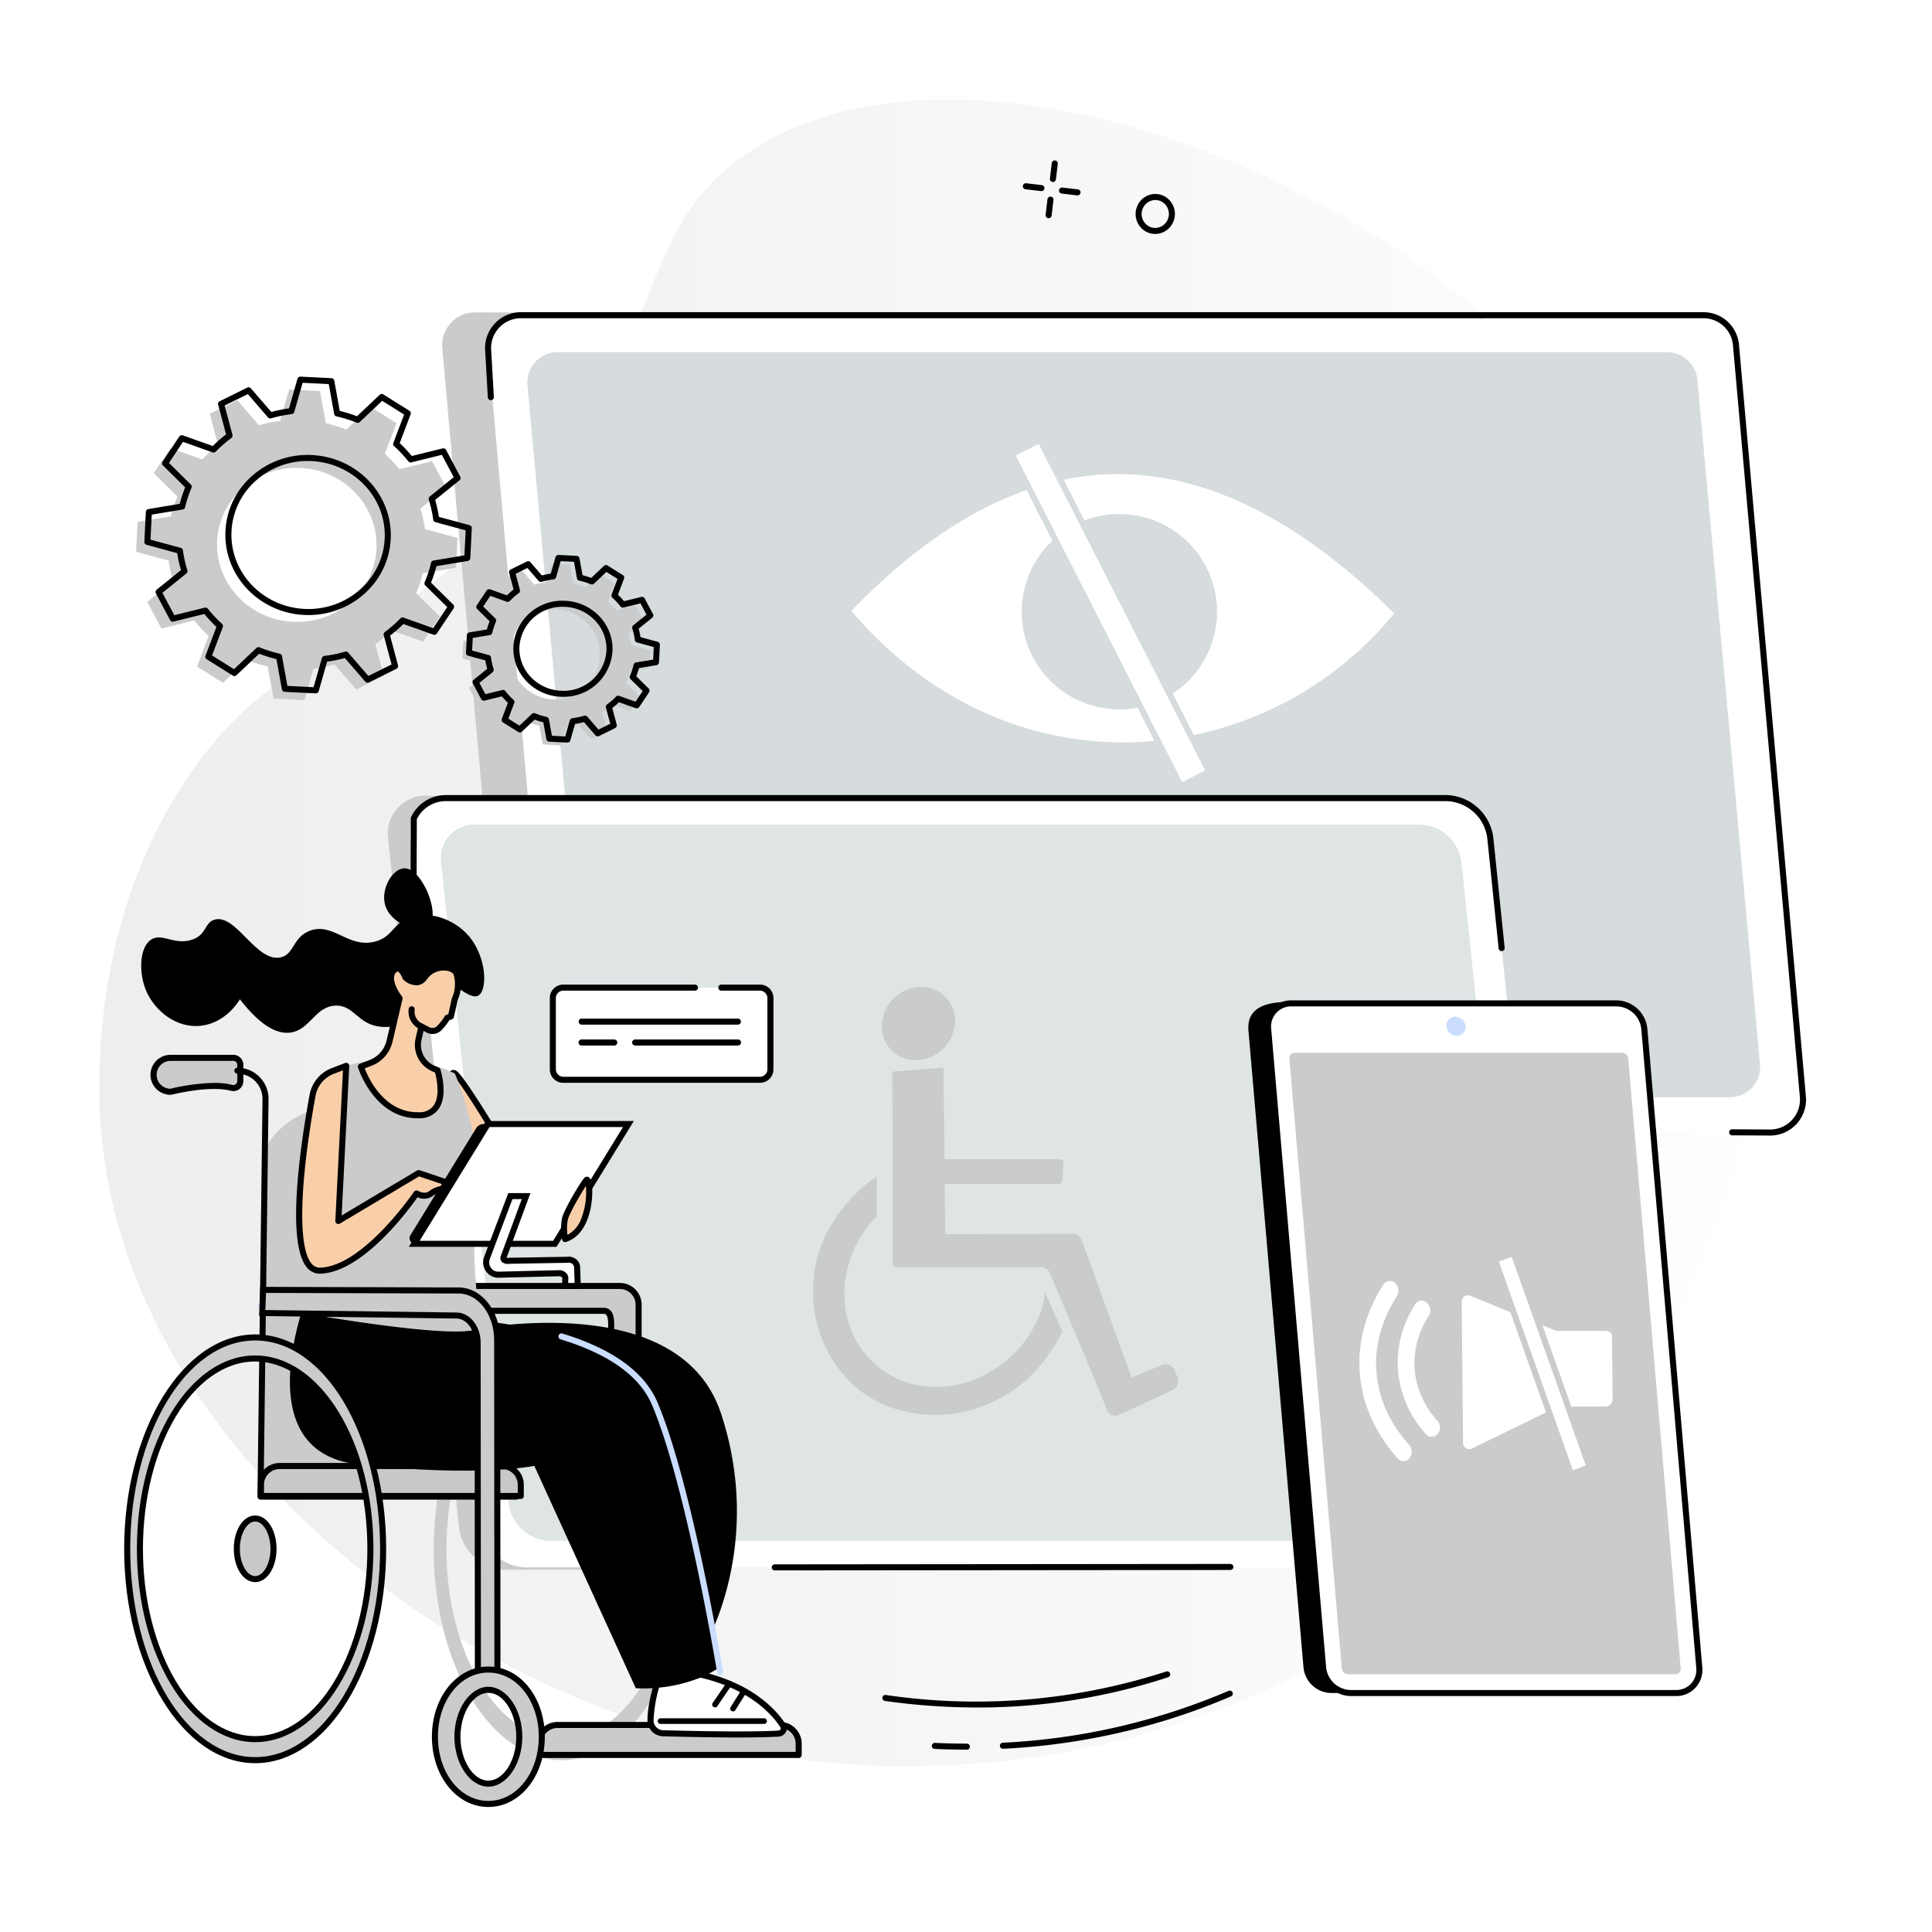 <svg xmlns="http://www.w3.org/2000/svg" xmlns:xlink="http://www.w3.org/1999/xlink" width="524.907" height="524.907" viewBox="0 0 524.907 524.907"><defs><style>.a{fill:#fff;}.b{fill:url(#c);}.c{fill:#99b9ff;}.d{fill:#cacbcc;}.e{fill:#d6dbdd;}.f{fill:#dfe4e5;}.g{fill:#caddff;}.h{fill:#c7c8c9;}.i{fill:#f9cfaa;}.j{fill:none;}.k{filter:url(#d);}.l{filter:url(#a);}</style><filter id="a" x="18" y="18" width="506.907" height="506.907" filterUnits="userSpaceOnUse"><feOffset dx="9" dy="9" input="SourceAlpha"/><feGaussianBlur stdDeviation="9" result="b"/><feFlood flood-color="#1f1f1f" flood-opacity="0.071"/><feComposite operator="in" in2="b"/><feComposite in="SourceGraphic"/></filter><linearGradient id="c" x1="-0.024" y1="0.5" x2="1" y2="0.5" gradientUnits="objectBoundingBox"><stop offset="0" stop-color="#ededed"/><stop offset="1" stop-color="#fff"/></linearGradient><filter id="d" x="0" y="0" width="506.907" height="506.907" filterUnits="userSpaceOnUse"><feOffset dx="-9" dy="-9" input="SourceAlpha"/><feGaussianBlur stdDeviation="9" result="e"/><feFlood flood-color="#fff" flood-opacity="0.769"/><feComposite operator="in" in2="e"/><feComposite in="SourceGraphic"/></filter></defs><g transform="translate(-792.976 -10109.911)"><g class="l" transform="matrix(1, 0, 0, 1, 792.98, 10109.91)"><path class="a" d="M112.9,114.385c47.377-47.681,33.812-77.565,66.23-99.641C229.008-19.225,322.1,10,377.025,56.723,444.292,113.949,479,218.437,439.462,312.964c-42.1,100.668-152.884,152.925-251.735,137.176C99.454,436.077,12.678,366.507,3.984,283.066c-.943-9.044-5.1-57.933,24.075-100.084,24.117-34.84,47.285-30.8,84.839-68.6" transform="translate(32.76 36)"/></g><g class="k" transform="matrix(1, 0, 0, 1, 792.98, 10109.91)"><path class="b" d="M112.9,114.385c47.377-47.681,33.812-77.565,66.23-99.641C229.008-19.225,322.1,10,377.025,56.723,444.292,113.949,479,218.437,439.462,312.964c-42.1,100.668-152.884,152.925-251.735,137.176C99.454,436.077,12.678,366.507,3.984,283.066c-.943-9.044-5.1-57.933,24.075-100.084,24.117-34.84,47.285-30.8,84.839-68.6" transform="translate(32.76 36)"/></g><path class="c" d="M373.2,15.366l-.5,4.219Z" transform="translate(706.34 10138.96)"/><path d="M372.026,19.729A.821.821,0,0,0,372.84,19l.5-4.219a.821.821,0,1,0-1.631-.193l-.5,4.219a.822.822,0,0,0,.719.913.846.846,0,0,0,.1.005" transform="translate(707.02 10139.639)"/><path class="c" d="M375.333,33.312l-.5,4.219Z" transform="translate(703.046 10130.843)"/><path d="M374.155,37.674a.821.821,0,0,0,.814-.725l.5-4.219a.821.821,0,1,0-1.631-.193l-.5,4.219a.822.822,0,0,0,.719.913.847.847,0,0,0,.1.005" transform="translate(703.725 10131.521)"/><path class="c" d="M365.619,29.3l-4.219-.5Z" transform="translate(720.116 10132.885)"/><path d="M364.942,29.441a.822.822,0,0,0,.1-1.637l-4.219-.5a.821.821,0,0,0-.194,1.631l4.219.5a.847.847,0,0,0,.1.005" transform="translate(720.793 10133.563)"/><path class="c" d="M383.565,27.17l-4.219-.5Z" transform="translate(692.342 10133.848)"/><path d="M382.888,27.313a.821.821,0,0,0,.1-1.637l-4.219-.5a.821.821,0,0,0-.194,1.631l4.219.5a.746.746,0,0,0,.1.005" transform="translate(693.02 10134.525)"/><path d="M318.413,41.357a5.344,5.344,0,0,0,4.628-2.688,5.477,5.477,0,0,0-1.871-7.423h0a5.233,5.233,0,0,0-4.022-.583,5.345,5.345,0,0,0-3.3,2.519,5.478,5.478,0,0,0,1.871,7.423,5.231,5.231,0,0,0,2.7.752m1.912-8.7a3.827,3.827,0,0,1,1.295,5.19,3.71,3.71,0,0,1-2.292,1.752,3.591,3.591,0,0,1-2.766-.4,3.827,3.827,0,0,1-1.295-5.19,3.711,3.711,0,0,1,2.292-1.752,3.6,3.6,0,0,1,2.767.4" transform="translate(788.402 10132.117)"/><path d="M285.2,788.776h.043a179.49,179.49,0,0,0,61.9-14.224.821.821,0,0,0-.648-1.509,177.858,177.858,0,0,1-61.336,14.092.821.821,0,0,0,.042,1.642" transform="translate(780.277 9796.257)"/><path d="M424.34,800.763a.821.821,0,1,0,0-1.643c-2.869,0-5.785-.067-8.666-.2a.821.821,0,0,0-.074,1.641c2.905.13,5.846.2,8.74.2" transform="translate(631.321 9784.52)"/><path d="M341.173,773.242a165.561,165.561,0,0,0,51.87-8.224.822.822,0,0,0-.513-1.561,167.614,167.614,0,0,1-76.207,6.382.821.821,0,0,0-.228,1.627,180.457,180.457,0,0,0,25.077,1.775" transform="translate(717.324 9800.58)"/><path class="d" d="M293.749,90,32.977,89.246A8.893,8.893,0,0,0,24.082,98.9L42.334,303.123a8.906,8.906,0,0,0,8.895,8.081l321.218-.048c5.244,0,9.413-4.929,8.948-10.116L363.138,98.082c-.41-4.575-4.122-8.58-8.747-8.58Z" transform="translate(889.057 10105.541)"/><path class="a" d="M271.16,90.634H10.429a8.93,8.93,0,0,0-8.895,9.722L19.7,304.557a8.931,8.931,0,0,0,8.9,8.139H349.824a8.93,8.93,0,0,0,8.895-9.722l-18.169-204.2a8.931,8.931,0,0,0-8.895-8.139Z" transform="translate(924.081 10104.913)"/><path d="M79.481,312.839A9.751,9.751,0,0,0,89.2,302.223l-18.17-204.2a9.7,9.7,0,0,0-9.713-8.887H.822a.821.821,0,0,0,0,1.643H61.316a8.065,8.065,0,0,1,8.077,7.389l18.17,204.2a8.108,8.108,0,0,1-8.077,8.828l-10.322-.06h0a.821.821,0,0,0,0,1.643Z" transform="translate(1194.419 10105.591)"/><path d="M161.515,113.044l.047,0a.82.82,0,0,0,.773-.867l-.714-12.544a8.109,8.109,0,0,1,8.075-8.853h260.73a.821.821,0,0,0,0-1.643H169.7a9.752,9.752,0,0,0-9.713,10.616l.712,12.518a.822.822,0,0,0,.82.775" transform="translate(764.814 10105.591)"/><path class="e" d="M275.582,108.947H31.126a8.235,8.235,0,0,0-8.34,8.863L39.822,303.982a8.285,8.285,0,0,0,8.34,7.42H349.335a8.236,8.236,0,0,0,8.34-8.863L340.64,116.367a8.285,8.285,0,0,0-8.34-7.42Z" transform="translate(913.486 10096.629)"/><path class="a" d="M202.294,205.924c48.291-50.5,98.165-50.943,149.685.666-36.331,44.617-106.087,51.275-149.685-.666" transform="translate(820.891 10069.933)"/><path class="e" d="M276.626,242.644l.71,0a97.054,97.054,0,0,0,74.6-36.211.822.822,0,0,0-.056-1.1c-25.748-25.792-51.562-38.867-76.731-38.867-.262,0-.52,0-.782,0-24.68.266-49.358,13.121-73.346,38.209a.821.821,0,0,0-.035,1.1c19.972,23.795,46.811,36.871,75.638,36.871m73.568-36.678A95.383,95.383,0,0,1,277.323,241l-.7,0c-28.106,0-54.3-12.661-73.905-35.721,23.509-24.4,47.618-36.91,71.665-37.169.254,0,.509,0,.764,0,24.548,0,49.789,12.734,75.043,37.859" transform="translate(821.568 10070.611)"/><path class="e" d="M292.2,215.823a26.533,26.533,0,1,0,26.533-26.533A26.533,26.533,0,0,0,292.2,215.823" transform="translate(778.369 10060.286)"/><rect class="a" width="101.22" height="8.627" transform="translate(1113.819 10323.518) rotate(-117.009)"/><path class="e" d="M341.373,246.726a.822.822,0,0,0,.373-.09l7.686-3.918a.821.821,0,0,0,.358-1.105l-45.966-90.181a.821.821,0,0,0-1.105-.359l-7.686,3.918a.821.821,0,0,0-.358,1.105l45.966,90.181a.821.821,0,0,0,.732.449m6.581-5.1-6.222,3.172-45.221-88.718,6.223-3.172Z" transform="translate(772.446 10077.614)"/><path class="d" d="M296.231,530.616c6.639-5.15,13.566-9.95,20.636-14.529,14.349-9.294,29.364-17.6,44.515-25.651,7.97-4.234,16.2-8.066,24.344-12.007q12.283-5.946,24.607-11.819,11.253-5.382,22.5-10.784c20.441-55.858,42.833-119.184,39.287-119.184l-268.977-7.647a10.231,10.231,0,0,0-10.317,11.565l19.244,187.192a13.106,13.106,0,0,0,12.7,11.565H284.74c3.751-2.995,7.7-5.761,11.491-8.7" transform="translate(705.603 9997.091)"/><path class="a" d="M402.783,330.188H131.153A9.642,9.642,0,0,0,121.42,341.1l19.244,187.191A12.35,12.35,0,0,0,152.641,539.2h271.63a9.642,9.642,0,0,0,9.734-10.911L414.761,341.1a12.35,12.35,0,0,0-11.977-10.911" transform="translate(783.129 9996.551)"/><path d="M284.869,711.892h0l123.809-.114a.822.822,0,0,0,0-1.643h0l-123.809.115a.821.821,0,0,0,0,1.643" transform="translate(718.597 9824.683)"/><path d="M445.986,371.092c.028,0,.057,0,.085,0a.821.821,0,0,0,.733-.9l-3.069-29.849a13.2,13.2,0,0,0-12.795-11.649H159.311a10.43,10.43,0,0,0-9.622,6,.817.817,0,0,0-.076.342l-.109,31.688a.821.821,0,0,0,.819.825h0a.822.822,0,0,0,.821-.819l.109-31.5a8.811,8.811,0,0,1,8.055-4.893h271.63a11.525,11.525,0,0,1,11.16,10.174l3.069,29.849a.821.821,0,0,0,.816.738" transform="translate(754.972 9997.229)"/><path class="f" d="M403.257,343.367H146.544a9.017,9.017,0,0,0-9.188,10.158l18.378,174.264a11.622,11.622,0,0,0,11.33,10.158H423.777a9.017,9.017,0,0,0,9.188-10.158L414.588,353.525a11.623,11.623,0,0,0-11.331-10.158" transform="translate(775.442 9990.59)"/><path class="d" d="M428.056,518.094l13.287-1.763-.541-52.474-13.894,1.122.134,52.236a.879.879,0,0,0,1.014.878" transform="translate(608.516 9936.086)"/><path class="d" d="M331.337,546.5l47.982-.09a2.371,2.371,0,0,1,2.266,1.561l15.694,43.3-8.423,3.559L373,557.086a2.633,2.633,0,0,0-2.461-1.608H331.391a.642.642,0,0,1-.647-.7Z" transform="translate(705.246 9898.743)"/><path class="d" d="M313.4,623.6a2.39,2.39,0,0,0,3.275,1.2l14.407-6.609a2.8,2.8,0,0,0,1.508-3.5l-.76-1.921a2.735,2.735,0,0,0-3.755-1.4L311.422,618.4Z" transform="translate(780.336 9869.484)"/><path class="d" d="M369.315,516.088h34.058a1.215,1.215,0,0,0,1.19-1.116l.323-4.5a1.022,1.022,0,0,0-1.03-1.117H369.8a1.216,1.216,0,0,0-1.191,1.117l-.323,4.5a1.023,1.023,0,0,0,1.031,1.116" transform="translate(677.078 9915.505)"/><path class="d" d="M422.428,432.5a9.176,9.176,0,0,0,7.656,11.225,10.783,10.783,0,0,0,11.777-8.5A9.176,9.176,0,0,0,434.205,424a10.783,10.783,0,0,0-11.777,8.5" transform="translate(610.354 9954.159)"/><path class="d" d="M374.482,530.048a41.719,41.719,0,0,1,7.713-8.976,34.865,34.865,0,0,1,4.042-3.179l-.033,10.846a30.024,30.024,0,0,0-8.722,19.16c-1.075,15,10.054,27.208,24.98,27.208,9.134,0,18.181-4.885,23.922-12.363a29.255,29.255,0,0,0,3.2-5.291,20.98,20.98,0,0,0,2.337-8.012l4.728,10.452a27.184,27.184,0,0,1-3.449,5.894,37.491,37.491,0,0,1-30.955,16.9c-7.93,0-15.794-2.471-21.6-7.48A33.974,33.974,0,0,1,369.424,555.2c-1.351-8.884.022-17.312,5.058-25.152" transform="translate(644.961 9911.643)"/><path d="M85.109,619.086h88.407a6.235,6.235,0,0,0,6.3-6.915l-14.95-172.944a7.679,7.679,0,0,0-7.5-6.915l-83.93-.986c-9.639,0-11.107,4.082-10.777,7.9l14.95,172.944a7.679,7.679,0,0,0,7.5,6.915" transform="translate(1069.519 9950.802)"/><path class="a" d="M75.356,619.41h88.407a6.249,6.249,0,0,0,6.3-6.937l-14.928-173.5a7.688,7.688,0,0,0-7.5-6.937H59.234a6.248,6.248,0,0,0-6.3,6.937l14.928,173.5a7.688,7.688,0,0,0,7.5,6.937" transform="translate(1084.592 9950.479)"/><path d="M74.679,619.552h88.406a7.074,7.074,0,0,0,5.287-2.275,7.187,7.187,0,0,0,1.832-5.554L155.276,438.228a8.533,8.533,0,0,0-8.313-7.688H58.556a7.074,7.074,0,0,0-5.286,2.275,7.19,7.19,0,0,0-1.833,5.554l14.929,173.5a8.533,8.533,0,0,0,8.313,7.688m72.284-187.37a6.86,6.86,0,0,1,6.676,6.186l14.929,173.5a5.569,5.569,0,0,1-1.406,4.3,5.454,5.454,0,0,1-4.077,1.743H74.679A6.86,6.86,0,0,1,68,611.723L53.073,438.228a5.569,5.569,0,0,1,1.406-4.3,5.45,5.45,0,0,1,4.076-1.743Z" transform="translate(1085.269 9951.157)"/><path class="g" d="M171.717,443.859a2.341,2.341,0,0,0,2.36-2.6,2.88,2.88,0,0,0-2.808-2.6,2.341,2.341,0,0,0-2.36,2.6,2.88,2.88,0,0,0,2.808,2.6" transform="translate(1017.071 9947.483)"/><path class="d" d="M168.487,623.788,154.233,458.129a1.775,1.775,0,0,0-1.73-1.6H63.621a1.443,1.443,0,0,0-1.455,1.6L76.42,623.788a1.774,1.774,0,0,0,1.73,1.6h88.882a1.442,1.442,0,0,0,1.455-1.6" transform="translate(1081.121 9939.401)"/><path class="a" d="M134.618,607.1H122.1l-23.4,11.413a1.686,1.686,0,0,1-2.377-1.59l-.36-38.189a1.732,1.732,0,0,1,2.328-1.76l23.317,9.56h13.143c1.112,0,2.021.293,2.032,1.43l.182,17.023a2.113,2.113,0,0,1-2.338,2.112" transform="translate(1094.149 9884.968)"/><path class="a" d="M193.1,613.768a2.815,2.815,0,0,0-.671-1.622,23.909,23.909,0,0,1-6.184-13.879,23.618,23.618,0,0,1,3.837-14.635,2.847,2.847,0,0,0-.567-3.612,2.078,2.078,0,0,0-3.162.547,29.437,29.437,0,0,0-4.631,18.042,29.794,29.794,0,0,0,7.525,17.125,2.084,2.084,0,0,0,3.212.065,2.725,2.725,0,0,0,.64-2.031" transform="translate(991.075 9883.768)"/><path class="a" d="M209.83,615.932a2.815,2.815,0,0,0-.685-1.638c-5.31-5.984-8.3-12.6-8.877-19.665s1.286-14.048,5.55-20.755a2.848,2.848,0,0,0-.539-3.617,2.078,2.078,0,0,0-3.167.514,42.285,42.285,0,0,0-5.2,11.622,36.426,36.426,0,0,0,2.043,24.822,42.982,42.982,0,0,0,7.037,10.7,2.083,2.083,0,0,0,3.212.033,2.728,2.728,0,0,0,.626-2.015" transform="translate(966.683 9888.189)"/><path class="a" d="M107.341,557.732l5.046-1.827,20.679,58.231-5.046,1.827Z" transform="translate(1091.805 9894.448)"/><path class="d" d="M127.341,616.105a.816.816,0,0,0,.28-.049l5.046-1.827a.821.821,0,0,0,.494-1.047l-20.679-58.231a.819.819,0,0,0-1.053-.5l-5.046,1.827a.821.821,0,0,0-.495,1.047l20.679,58.231a.822.822,0,0,0,.774.547m4-3.143-3.5,1.267L107.71,557.548l3.5-1.268Z" transform="translate(1092.483 9895.127)"/><path class="d" d="M579.159,572.234h40.635a5.1,5.1,0,0,1,5.219,4.977v18.128l-6.931.531-.534-11.434c0-2.257.326-5.448-2.042-5.448H579.159Z" transform="translate(341.466 9887.062)"/><path d="M616.621,596.075l8.534-.654V576.532a5.93,5.93,0,0,0-6.04-5.8H577.659v8.4h37.169a.873.873,0,0,1,.683.237c.588.6.564,2.282.544,3.636,0,.258-.008.511-.008.754Zm6.891-2.176-5.328.409-.495-10.588c0-.2,0-.441.009-.691.025-1.747.054-3.727-1.017-4.814a2.5,2.5,0,0,0-1.853-.727H579.3v-5.111h39.813a4.286,4.286,0,0,1,4.4,4.155Z" transform="translate(342.146 9887.74)"/><path class="d" d="M623.365,655.2c0,31.715-15.566,57.424-34.768,57.424S553.83,686.915,553.83,655.2,569.4,597.776,588.6,597.776s34.768,25.709,34.768,57.424m-3.46,0c0-28.559-14.017-51.71-31.308-51.71S557.29,626.641,557.29,655.2s14.017,51.71,31.308,51.71,31.308-23.151,31.308-51.71" transform="translate(356.985 9875.508)"/><path class="d" d="M718.817,587.5H661.589l.711-93.342c10.308-21.505,53.5-13.218,56.518.177Z" transform="translate(202.519 9928.342)"/><path class="h" d="M708.21,669.693h-70.6v-3.057a5.085,5.085,0,0,1,5.085-5.085h60.43a5.085,5.085,0,0,1,5.085,5.085Z" transform="translate(226.258 9846.659)"/><path d="M636.931,669.836h70.6a.821.821,0,0,0,.821-.821v-3.058a5.913,5.913,0,0,0-5.906-5.906h-60.43a5.913,5.913,0,0,0-5.906,5.906v3.058a.821.821,0,0,0,.821.821m69.778-1.643H637.753v-2.236a4.268,4.268,0,0,1,4.263-4.263h60.43a4.268,4.268,0,0,1,4.263,4.263Z" transform="translate(226.937 9847.338)"/><path class="d" d="M797.87,467.218c-4.222-1.133-10.963-.227-16.514,1.068a4.606,4.606,0,1,1,0-9.212h17.006a1.9,1.9,0,0,1,1.9,1.9v4.412a1.9,1.9,0,0,1-2.391,1.832" transform="translate(58.007 9938.249)"/><path d="M780.678,468.429a.826.826,0,0,0,.187-.021c6.84-1.6,12.713-1.987,16.114-1.075a2.718,2.718,0,0,0,3.425-2.626v-4.412a2.723,2.723,0,0,0-2.721-2.721H780.678a5.428,5.428,0,1,0,0,10.855m11.81-3.231a56.3,56.3,0,0,0-11.9,1.586,3.784,3.784,0,0,1,.09-7.568h17.005a1.079,1.079,0,0,1,1.078,1.078v4.412a1.075,1.075,0,0,1-1.356,1.039,19.318,19.318,0,0,0-4.917-.547m4.7,1.341h0Z" transform="translate(58.686 9938.928)"/><path d="M645.444,581.3h69.491a.821.821,0,1,0,0-1.643H646.276l1.354-107.237a8.475,8.475,0,0,0-8.463-8.474.821.821,0,1,0,0,1.643,6.828,6.828,0,0,1,6.82,6.82l-1.365,108.059a.822.822,0,0,0,.822.832" transform="translate(218.308 9936.047)"/><path class="d" d="M570.345,798.154h-70.6V795.1a5.085,5.085,0,0,1,5.085-5.085h60.431a5.085,5.085,0,0,1,5.084,5.085Z" transform="translate(439.625 9788.55)"/><path d="M499.065,798.3h70.6a.821.821,0,0,0,.822-.821v-3.058a5.913,5.913,0,0,0-5.906-5.906H504.15a5.913,5.913,0,0,0-5.906,5.906v3.058a.821.821,0,0,0,.822.821m69.778-1.643H499.887v-2.236a4.268,4.268,0,0,1,4.263-4.263H564.58a4.268,4.268,0,0,1,4.263,4.263Z" transform="translate(440.305 9789.229)"/><path d="M597.839,677.921s16.031-27.189,4.215-62.835-71.675-22.006-71.675-22.006Z" transform="translate(386.794 9878.792)"/><path class="a" d="M509.167,766.658s-2.09,6.169-2.051,10.859a3.528,3.528,0,0,0,3.442,3.475c6.6.183,23.044.567,31.283.1a1.426,1.426,0,0,0,1.266-2.159c-2.282-3.475-8.473-10.61-22.24-13.854Z" transform="translate(462.604 9799.83)"/><path d="M530.176,781.457c4.172,0,8.113-.06,11.032-.228a2.415,2.415,0,0,0,2.034-1.289,2.124,2.124,0,0,0-.128-2.141c-2.566-3.907-8.933-10.949-22.739-14.2a.8.8,0,0,0-.3-.014l-11.7,1.583a.822.822,0,0,0-.668.55c-.087.257-2.134,6.355-2.095,11.129a4.329,4.329,0,0,0,4.24,4.29c4.315.12,12.7.321,20.321.321m-10.03-16.226c13.149,3.138,19.172,9.781,21.595,13.47a.477.477,0,0,1,.034.5.763.763,0,0,1-.661.387c-8.186.469-24.555.089-31.212-.1a2.691,2.691,0,0,1-2.643-2.661,38.26,38.26,0,0,1,1.853-10.108Z" transform="translate(463.283 9800.509)"/><path d="M545.469,571.211s-19.654,45.6,12.977,49.09,47.566.358,47.566.358l27.563,60.393s12.189,1.109,22.43-5.43c0,0-7.017-47.555-17.242-71.792s-63.525-23.553-63.525-23.553Z" transform="translate(332.138 9887.524)"/><path class="g" d="M581.175,688.558a.8.8,0,0,0,.135-.011.821.821,0,0,0,.676-.944c-.341-2.071-8.476-50.962-17.768-72.988-3.509-8.318-12.23-14.65-25.919-18.821a.822.822,0,0,0-.479,1.572c13.2,4.022,21.573,10.04,24.884,17.887,9.218,21.849,17.321,70.554,17.661,72.617a.821.821,0,0,0,.81.688" transform="translate(407.439 9876.42)"/><path d="M533.56,775.362a.761.761,0,0,0,.63-.333l3.864-5.657a.763.763,0,0,0-1.26-.861l-3.864,5.657a.763.763,0,0,0,.629,1.194" transform="translate(453.681 9798.427)"/><path d="M516.275,788.243h28.133a.763.763,0,1,0,0-1.526H516.275a.763.763,0,0,0,0,1.526" transform="translate(456.164 9790.041)"/><path d="M526.2,778.076a.762.762,0,0,0,.647-.358l3-4.794a.763.763,0,1,0-1.293-.81l-3,4.794a.763.763,0,0,0,.646,1.169" transform="translate(465.932 9796.808)"/><path class="d" d="M775.435,655.2c0,31.715-15.566,57.424-34.768,57.424S705.9,686.915,705.9,655.2s15.566-57.424,34.768-57.424,34.768,25.709,34.768,57.424m-3.459,0c0-28.559-14.017-51.71-31.308-51.71s-31.308,23.151-31.308,51.71,14.018,51.71,31.308,51.71,31.308-23.151,31.308-51.71" transform="translate(121.634 9875.508)"/><path d="M739.989,712.766c19.623,0,35.588-26.128,35.588-58.245s-15.965-58.245-35.588-58.245S704.4,622.4,704.4,654.52s15.965,58.245,35.589,58.245m0-114.848c18.718,0,33.945,25.392,33.945,56.6s-15.227,56.6-33.945,56.6-33.946-25.391-33.946-56.6,15.228-56.6,33.946-56.6m0,109.134c17.716,0,32.129-23.565,32.129-52.531s-14.413-52.531-32.129-52.531-32.13,23.565-32.13,52.531,14.413,52.531,32.13,52.531m0-103.419c16.81,0,30.486,22.829,30.486,50.888s-13.676,50.888-30.486,50.888S709.5,682.58,709.5,654.52s13.677-50.888,30.487-50.888" transform="translate(122.313 9876.187)"/><path class="h" d="M770.251,695.831c0,4.546-2.231,8.231-4.984,8.231s-4.984-3.685-4.984-8.231,2.231-8.231,4.984-8.231,4.984,3.685,4.984,8.231" transform="translate(97.034 9834.876)"/><path d="M764.59,704.205c3.255,0,5.805-3.976,5.805-9.053s-2.55-9.053-5.805-9.053-5.806,3.977-5.806,9.053,2.55,9.053,5.806,9.053m0-16.462c2.256,0,4.162,3.393,4.162,7.41s-1.906,7.41-4.162,7.41-4.163-3.393-4.163-7.41,1.906-7.41,4.163-7.41" transform="translate(97.712 9835.555)"/><path class="i" d="M650.764,507.4s-22.288-38.851-25.356-40.716,0,17.8,0,17.8l16.643,27.785Z" transform="translate(291.134 9934.861)"/><path d="M641.377,512.415a.817.817,0,0,0,.4-.1l8.713-4.867a.821.821,0,0,0,.312-1.126c-2.291-4-22.484-39.09-25.642-41.01a1.373,1.373,0,0,0-1.524-.025c-.841.563-1.517,2.184-.768,10.167.4,4.274,1.048,8.443,1.054,8.485a.842.842,0,0,0,.107.3l16.643,27.786a.823.823,0,0,0,.705.4m7.586-6-7.291,4.073L625.52,483.524c-1.082-6.991-1.749-15.011-1.06-16.688,2.623,2.322,16.1,24.966,24.5,39.579" transform="translate(291.808 9935.54)"/><path class="d" d="M665.7,462.785a40.4,40.4,0,0,1,32.905.786s6.913,15.778,5.861,29.663c-1.778,23.46.82,35.4,1.422,38.389,1.065,5.294-37.323-1.066-45.854-2.488-7.883-1.314,2.033-17.561,2.822-23.848s2.844-42.5,2.844-42.5" transform="translate(217.939 9937.979)"/><path class="i" d="M677.256,505.167l21.827-13.012,11.856,3.969a2.636,2.636,0,0,1-2.727.587,6.3,6.3,0,0,0-5.749.976c-1.687,1.379-3.98,0-3.98,0s-13.874,20.553-26.1,20.976c-9.943.344-4.509-34.579-2.128-47.655a8.738,8.738,0,0,1,5.486-6.6l3.66-1.4Z" transform="translate(207.646 9936.467)"/><path d="M671.568,518.808c.059,0,.117,0,.176,0,11.473-.4,23.933-17.311,26.355-20.757a4.134,4.134,0,0,0,4.22-.4,5.46,5.46,0,0,1,4.973-.832,3.46,3.46,0,0,0,3.59-.814.822.822,0,0,0-.346-1.333L698.681,490.7a.826.826,0,0,0-.682.073L677.491,503l2.063-40.618a.822.822,0,0,0-1.113-.809l-3.66,1.4a9.612,9.612,0,0,0-6,7.218c-2.683,14.736-6.341,40.434-.687,46.976a4.445,4.445,0,0,0,3.475,1.65m26.253-22.621a.821.821,0,0,0-.682.361c-.136.2-13.782,20.21-25.452,20.615a2.842,2.842,0,0,1-2.352-1.079c-3.746-4.335-3.35-21.385,1.061-45.608a7.96,7.96,0,0,1,4.97-5.977l2.483-.947-2.077,40.894a.822.822,0,0,0,1.242.748l21.5-12.819,7.654,2.563a6.964,6.964,0,0,0-4.892,1.435c-1.211.991-3.02-.059-3.038-.069a.825.825,0,0,0-.42-.115" transform="translate(208.308 9937.146)"/><path d="M627.63,523.016l-35.385,1.43a1.531,1.531,0,0,1-1.305-2.332l17.85-29.062a2.409,2.409,0,0,1,2.053-1.148l35.77.817Z" transform="translate(313.539 9923.399)"/><path class="a" d="M622.419,524.446h-38.2L604.211,491.9h38.2Z" transform="translate(321.299 9923.399)"/><path d="M581.541,524.589h40.124l21-34.186H602.538Zm39.205-1.643H584.478l18.979-30.9h36.268Z" transform="translate(322.512 9924.078)"/><path class="i" d="M603.942,535.659a15.1,15.1,0,0,1,0-5.645c.646-2.26,4.653-8.979,5.8-10.385s2.116,13.607-5.8,16.03" transform="translate(342.559 9910.899)"/><path d="M603.259,535.8a.829.829,0,0,0,.241-.036c5.021-1.537,6.978-7.722,7.135-13,.083-2.8-.284-4.37-1.094-4.671a.978.978,0,0,0-1.12.335c-1.261,1.548-5.274,8.311-5.951,10.678a15.749,15.749,0,0,0-.017,6.025.823.823,0,0,0,.807.668m5.664-15.247a20.155,20.155,0,0,1-1.186,8.661,8.213,8.213,0,0,1-3.816,4.622,12.074,12.074,0,0,1,.128-4.277c.5-1.759,3.3-6.625,4.874-9.006" transform="translate(343.241 9911.579)"/><path d="M733.787,412.8c-2.551,4.007-8.22,6.173-12.814,5.767-6.49-.573-7.305-5.966-12.452-5.754-5.556.229-6.878,6.607-12.229,7.318-3.047.405-7.513-1.013-13.723-9.046-.469.788-3.885,6.321-10.367,7.166-6.9.9-12.728-4.106-15.005-9.251-2.218-5.012-1.971-12.2,1.37-14.2,2.966-1.782,6.315,1.745,11.152.049,3.819-1.339,3.249-4.663,5.992-5.407,5.826-1.581,11.2,11.479,17.787,10.287,3.9-.707,3.325-5.534,8.144-7.287,6.3-2.291,10.37,4.834,17.593,2.983,5.23-1.34,4.9-5.539,10.426-6.9,5.186-1.274,11.169,1.029,14.781,5.016,5.226,5.77,5.521,15.108,2.875,16.558-2.6,1.427-7.428-5.112-10.743-3.3-1.769.966-.963,3.139-2.786,6" transform="translate(175.582 9970.321)"/><path d="M693.361,380.687c2.216-1.8.814-7.1-.6-9.961-.532-1.072-2.91-5.869-6.039-5.683-3.213.191-6.29,5.585-5.143,9.858,1.433,5.342,9.19,7.893,11.787,5.786" transform="translate(216.007 9980.787)"/><path class="i" d="M687.041,431.188a2.564,2.564,0,0,0,2.955-.451,15.136,15.136,0,0,0,2.251-2.867l.974-.366,1.042-4.693c1.546-3.962.556-6.554.556-6.554-.194-2.188-5.72-3.493-8.815.725-2.1,2.861-5.119,0-5.119,0s-1.581-4.264-3.431-1.641,1.818,7.235,1.818,7.235l-2.741,11.675a8.349,8.349,0,0,1-5.141,5.888l-2.633,1.009s4.111,13.47,15.758,13.22c8.888-.191,5.056-12.2,5.056-12.2l-1.168-.515a6.98,6.98,0,0,1-3.991-7.929l.783-3.458Z" transform="translate(222.278 9958.543)"/><path d="M683.521,454.516c.111,0,.223,0,.335,0a6.278,6.278,0,0,0,5.3-2.48c2.708-3.791.611-10.508.52-10.792a.82.82,0,0,0-.451-.5l-1.167-.515a6.17,6.17,0,0,1-3.521-7l.551-2.435.906.455a3.376,3.376,0,0,0,3.9-.6,15.979,15.979,0,0,0,2.222-2.778l.713-.267a.82.82,0,0,0,.513-.591l1.029-4.633a10.766,10.766,0,0,0,.574-6.974,3.318,3.318,0,0,0-2.653-2.457,7.2,7.2,0,0,0-7.63,2.877,2,2,0,0,1-1.43.928,3.669,3.669,0,0,1-2.335-.927c-.3-.727-1.205-2.628-2.648-2.816a2.25,2.25,0,0,0-2.147,1.186c-1.886,2.674.75,6.718,1.6,7.894l-2.652,11.3a7.522,7.522,0,0,1-4.635,5.309l-2.633,1.008a.822.822,0,0,0-.491,1.007c.042.14,4.352,13.8,16.225,13.805m4.691-12.43c.369,1.351,1.532,6.3-.393,8.993a4.671,4.671,0,0,1-4,1.791c-9.359.2-13.661-9.208-14.7-11.918l1.885-.722a9.162,9.162,0,0,0,5.646-6.468l2.74-11.675a.82.82,0,0,0-.156-.7c-.912-1.151-3.013-4.518-1.79-6.251.276-.392.486-.514.592-.5.4.051,1.078,1.094,1.4,1.957a.829.829,0,0,0,.205.311,5.45,5.45,0,0,0,3.733,1.483,3.593,3.593,0,0,0,2.613-1.594,5.553,5.553,0,0,1,5.864-2.267c.827.231,1.433.7,1.471,1.129a.811.811,0,0,0,.051.221,9.135,9.135,0,0,1-.554,5.962.783.783,0,0,0-.036.12l-.946,4.259-.557.209a.823.823,0,0,0-.412.342,14.416,14.416,0,0,1-2.13,2.712,1.735,1.735,0,0,1-2.007.3l-1.844-.924a.821.821,0,0,0-1.169.553l-.783,3.458a7.816,7.816,0,0,0,4.461,8.862Z" transform="translate(222.956 9959.219)"/><path d="M688.923,439.77a.822.822,0,0,0,.36-1.561,3.588,3.588,0,0,1-2.2-3.809.822.822,0,0,0-1.609-.333,5.224,5.224,0,0,0,3.088,5.621.826.826,0,0,0,.359.083" transform="translate(218.551 9949.857)"/><path class="g" d="M716.826,631.142a.822.822,0,0,0,.822-.822V589.5a9.118,9.118,0,0,0-9.107-9.107H657.479a.822.822,0,1,0,0,1.643H708.54A7.473,7.473,0,0,1,716,589.5v40.821a.822.822,0,0,0,.821.822" transform="translate(206.39 9883.371)"/><path class="d" d="M713.088,682.424l-5.309.01-.072-93.911c-.008-4.083-2.6-7.389-5.784-7.383l-52.737-.683.237-6.28,53.088.16c5.787-.012,10.49,5.991,10.5,13.406Z" transform="translate(215.041 9886.183)"/><path d="M706.311,682.577l6.951-.014-.074-95.5c-.015-7.85-5.087-14.228-11.309-14.228h-.017l-53.877-.162-.3,7.915,53.579.694h.007c2.737,0,4.959,2.942,4.966,6.563Zm5.307-1.653-3.665.007-.072-93.088c-.009-4.526-2.967-8.2-6.6-8.2h-.01l-51.883-.672.175-4.646,52.295.157h.015c5.322,0,9.657,5.642,9.67,12.587Z" transform="translate(215.688 9886.863)"/><path class="d" d="M656.22,780.788c0-10.238-6.377-18.258-14.517-18.258s-14.518,8.02-14.518,18.258,6.377,18.258,14.518,18.258,14.517-8.02,14.517-18.258m-6.112,0c0,6.91-3.849,12.747-8.4,12.747S633.3,787.7,633.3,780.788s3.849-12.747,8.405-12.747,8.4,5.837,8.4,12.747" transform="translate(283.958 9800.981)"/><path d="M641.024,799.19c8.6,0,15.339-8.381,15.339-19.08s-6.738-19.08-15.339-19.08-15.339,8.381-15.339,19.08,6.738,19.08,15.339,19.08m0-36.517c7.68,0,13.7,7.659,13.7,17.437s-6.016,17.437-13.7,17.437-13.7-7.659-13.7-17.437,6.016-17.437,13.7-17.437m0,31c5,0,9.226-6.213,9.226-13.568s-4.225-13.568-9.226-13.568-9.227,6.214-9.227,13.568,4.226,13.568,9.227,13.568m0-25.493c4.111,0,7.583,5.461,7.583,11.925s-3.473,11.925-7.583,11.925-7.584-5.461-7.584-11.925,3.473-11.925,7.584-11.925" transform="translate(284.636 9801.66)"/><path class="a" d="M615.918,527.662h4.266l-6.162,16.707c0,1.005.8.881,1.808.859l15.64-.267a2.232,2.232,0,0,1,2.577,1.866l.177,5.243h-3.466l.089-2.133a1.594,1.594,0,0,0-1.6-1.333l-16.707.411A1.942,1.942,0,0,1,612.3,549a3.387,3.387,0,0,1-2.728-4.589Z" transform="translate(315.725 9907.224)"/><path d="M629.174,552.213h5.172l-.207-6.092a2.906,2.906,0,0,0-.957-1.881,3.176,3.176,0,0,0-2.483-.778l-15.887.274a6.136,6.136,0,0,1-.66,0l6.48-17.572h-6.011l-6.55,17.281a4.225,4.225,0,0,0,.341,3.729,4.109,4.109,0,0,0,3.063,1.967,2.775,2.775,0,0,0,.356.019l16.708-.41a.992.992,0,0,1,.613.276.419.419,0,0,1,.145.236Zm3.472-1.644h-1.76l.054-1.277a2,2,0,0,0-.639-1.445,2.614,2.614,0,0,0-1.755-.744H628.5l-16.709.41a1.114,1.114,0,0,1-.133-.009,2.474,2.474,0,0,1-1.842-1.188,2.6,2.6,0,0,1-.209-2.291l6.148-16.222h2.52l-5.8,15.738v.147a1.645,1.645,0,0,0,.462,1.234,2.491,2.491,0,0,0,1.931.453l.255-.008,15.692-.27a1.438,1.438,0,0,1,1.686,1.083Z" transform="translate(316.453 9907.902)"/><rect class="a" width="59.111" height="25.035" rx="5.147" transform="translate(943.178 10378.24)"/><path d="M515.91,449.406h53.474a3.644,3.644,0,0,0,3.64-3.64v-19.4a3.645,3.645,0,0,0-3.64-3.64H558.835a.822.822,0,0,0,0,1.643h10.549a2,2,0,0,1,2,2v19.4a2,2,0,0,1-2,2H515.91a2,2,0,0,1-2-2v-19.4a2,2,0,0,1,2-2h35.816a.822.822,0,0,0,0-1.643H515.91a3.644,3.644,0,0,0-3.64,3.64v19.4a3.644,3.644,0,0,0,3.64,3.64" transform="translate(430.086 9954.69)"/><path class="a" d="M572.353,441.088h0Z" transform="translate(421.127 9946.386)"/><path d="M529.175,441.23h42.5a.822.822,0,0,0,0-1.643h-42.5a.822.822,0,0,0,0,1.643" transform="translate(421.807 9947.064)"/><path class="a" d="M600.116,451.458h0Z" transform="translate(359.752 9941.694)"/><path d="M590.551,451.6h8.886a.821.821,0,1,0,0-1.643h-8.886a.821.821,0,1,0,0,1.643" transform="translate(360.431 9942.373)"/><path class="a" d="M557.788,451.458h0Z" transform="translate(435.692 9941.694)"/><path d="M529.176,451.6h27.933a.821.821,0,0,0,0-1.643H529.176a.821.821,0,0,0,0,1.643" transform="translate(436.371 9942.373)"/><path class="d" d="M573.377,239.708l.238-4.744,5.288-.878a19.206,19.206,0,0,1,1.04-3.15l-3.759-3.708,2.661-3.986,5.044,1.8a20.318,20.318,0,0,1,2.533-2.213l-1.346-5.029,4.371-2.159,3.442,3.985a20.938,20.938,0,0,1,3.348-.684l1.434-5,4.91.246.927,5.114a20.986,20.986,0,0,1,3.263,1.016L610.6,216.7l4.133,2.586-1.842,4.869a20.371,20.371,0,0,1,2.3,2.456l5.2-1.283,2.249,4.232-4.112,3.313a19.129,19.129,0,0,1,.72,3.238l5.174,1.4-.238,4.745-5.289.877a19.155,19.155,0,0,1-1.04,3.151l3.759,3.708-2.661,3.985-5.044-1.8a20.285,20.285,0,0,1-2.533,2.214l1.346,5.029-4.371,2.158L604.9,257.6a20.935,20.935,0,0,1-3.348.684l-1.434,5-4.91-.246-.926-5.114a20.964,20.964,0,0,1-3.263-1.016l-3.824,3.621-4.133-2.585,1.843-4.869a20.332,20.332,0,0,1-2.3-2.456l-5.2,1.283-2.249-4.232,4.112-3.313a19.14,19.14,0,0,1-.72-3.238Zm24.906,11.116a12.236,12.236,0,1,0-12.026-12.848,12.447,12.447,0,0,0,12.026,12.848" transform="translate(345.232 10049.134)"/><path d="M596.17,260.563a.822.822,0,0,0,.789-.595l1.285-4.48a21.907,21.907,0,0,0,2.426-.5l3.1,3.591a.821.821,0,0,0,.985.2l4.371-2.159a.82.82,0,0,0,.43-.949l-1.2-4.5a21.324,21.324,0,0,0,1.812-1.585l4.553,1.622a.821.821,0,0,0,.959-.318l2.661-3.985a.822.822,0,0,0-.106-1.041l-3.366-3.32a20.3,20.3,0,0,0,.735-2.231l4.757-.789a.822.822,0,0,0,.686-.769l.238-4.745a.822.822,0,0,0-.606-.834l-4.654-1.262a20.047,20.047,0,0,0-.508-2.294l3.682-2.967a.821.821,0,0,0,.21-1.025l-2.249-4.232a.818.818,0,0,0-.922-.412l-4.693,1.158a21.275,21.275,0,0,0-1.644-1.758l1.647-4.353a.822.822,0,0,0-.332-.987l-4.133-2.586a.823.823,0,0,0-1,.1l-3.446,3.263a21.792,21.792,0,0,0-2.364-.736l-.831-4.586a.821.821,0,0,0-.767-.674l-4.909-.246a.814.814,0,0,0-.831.594l-1.286,4.48a21.95,21.95,0,0,0-2.425.5l-3.1-3.591a.82.82,0,0,0-.985-.2l-4.371,2.159a.821.821,0,0,0-.43.949l1.2,4.5a21.257,21.257,0,0,0-1.811,1.585l-4.554-1.622a.822.822,0,0,0-.959.318l-2.661,3.985a.822.822,0,0,0,.106,1.041l3.367,3.32a20.056,20.056,0,0,0-.736,2.231l-4.758.79a.821.821,0,0,0-.685.769l-.239,4.744a.822.822,0,0,0,.606.834l4.655,1.262a19.929,19.929,0,0,0,.508,2.294l-3.681,2.967a.82.82,0,0,0-.21,1.025l2.248,4.232a.819.819,0,0,0,.922.412L578.348,248a21.387,21.387,0,0,0,1.644,1.758l-1.647,4.353a.822.822,0,0,0,.333.987l4.133,2.586a.822.822,0,0,0,1-.1l3.446-3.263a21.777,21.777,0,0,0,2.364.736l.831,4.586a.821.821,0,0,0,.767.674l4.91.246h.042m4.781-7.323a.811.811,0,0,0-.231.033,20.255,20.255,0,0,1-3.217.657.82.82,0,0,0-.69.589l-1.254,4.369-3.608-.181-.811-4.473a.821.821,0,0,0-.628-.655,20.212,20.212,0,0,1-3.135-.976.821.821,0,0,0-.873.165l-3.363,3.184-3.023-1.892,1.6-4.239a.821.821,0,0,0-.217-.9,19.539,19.539,0,0,1-2.206-2.357.82.82,0,0,0-.841-.288l-4.577,1.13-1.63-3.067,3.583-2.887a.821.821,0,0,0,.267-.888,18.337,18.337,0,0,1-.688-3.1.82.82,0,0,0-.6-.684l-4.536-1.229.172-3.423,4.636-.769a.822.822,0,0,0,.664-.62,18.36,18.36,0,0,1,.995-3.015.822.822,0,0,0-.177-.91l-3.277-3.232,1.928-2.888,4.441,1.582a.821.821,0,0,0,.866-.2,19.57,19.57,0,0,1,2.431-2.123.823.823,0,0,0,.306-.874L582.1,214.7l3.2-1.579,3.027,3.5a.823.823,0,0,0,.852.252,20.138,20.138,0,0,1,3.217-.658.82.82,0,0,0,.69-.589l1.254-4.369,3.607.181.811,4.473a.821.821,0,0,0,.628.655,20.208,20.208,0,0,1,3.134.976.822.822,0,0,0,.873-.165l3.363-3.184,3.023,1.892-1.6,4.239a.823.823,0,0,0,.217.9,19.519,19.519,0,0,1,2.205,2.357.821.821,0,0,0,.841.288l4.577-1.13,1.629,3.067-3.583,2.887a.822.822,0,0,0-.267.888,18.4,18.4,0,0,1,.688,3.1.82.82,0,0,0,.6.684l4.535,1.229-.172,3.423-4.635.769a.822.822,0,0,0-.664.621,18.359,18.359,0,0,1-1,3.015.822.822,0,0,0,.177.91l3.277,3.232-1.929,2.888-4.44-1.582a.821.821,0,0,0-.866.2,19.566,19.566,0,0,1-2.431,2.124.822.822,0,0,0-.305.873l1.172,4.378-3.2,1.579-3.027-3.5a.821.821,0,0,0-.621-.285M595,248.126a13.258,13.258,0,0,0,13.408-12.376,12.762,12.762,0,0,0-3.489-9.425,13.617,13.617,0,0,0-9.317-4.285A13.29,13.29,0,0,0,581.487,234.4a12.76,12.76,0,0,0,3.489,9.425,13.617,13.617,0,0,0,9.316,4.285c.236.011.472.017.706.017m-.1-24.46c.207,0,.414,0,.623.015a11.982,11.982,0,0,1,8.2,3.767,11.131,11.131,0,0,1,3.048,8.22,11.651,11.651,0,0,1-12.391,10.8,11.982,11.982,0,0,1-8.2-3.767,11.13,11.13,0,0,1-3.048-8.22A11.615,11.615,0,0,1,594.9,223.666" transform="translate(350.972 10051.105)"/><path class="d" d="M669,171.585l.408-8.118,9.049-1.5a32.773,32.773,0,0,1,1.779-5.391l-6.433-6.345,4.554-6.82,8.632,3.076a34.755,34.755,0,0,1,4.335-3.787l-2.3-8.606L696.5,130.4l5.89,6.819a35.809,35.809,0,0,1,5.73-1.171l2.453-8.548,8.4.422,1.585,8.751a35.87,35.87,0,0,1,5.583,1.739l6.543-6.2,7.072,4.424-3.152,8.332a34.735,34.735,0,0,1,3.933,4.2l8.9-2.2,3.848,7.242-7.036,5.669a32.794,32.794,0,0,1,1.231,5.542l8.853,2.4-.407,8.119-9.049,1.5a32.767,32.767,0,0,1-1.779,5.391l6.433,6.345-4.554,6.82-8.632-3.076a34.752,34.752,0,0,1-4.334,3.787l2.3,8.606-7.479,3.694-5.891-6.819a35.866,35.866,0,0,1-5.73,1.171l-2.454,8.548-8.4-.422-1.585-8.751a35.792,35.792,0,0,1-5.584-1.738l-6.544,6.2-7.072-4.424,3.153-8.332a34.732,34.732,0,0,1-3.934-4.2l-8.9,2.2-3.848-7.242,7.036-5.669a32.736,32.736,0,0,1-1.231-5.542Zm42.618,19.022c11.945.6,22.1-8.272,22.677-19.814s-8.634-21.386-20.579-21.985-22.1,8.272-22.677,19.814,8.634,21.386,20.579,21.985" transform="translate(160.945 10088.238)"/><path d="M708.485,207.17a.821.821,0,0,0,.789-.595l2.3-8.03a36.8,36.8,0,0,0,4.809-.983l5.548,6.423a.821.821,0,0,0,.985.2l7.48-3.694a.822.822,0,0,0,.43-.949l-2.159-8.069a35.807,35.807,0,0,0,3.616-3.162l8.138,2.9a.822.822,0,0,0,.959-.318l4.554-6.82a.822.822,0,0,0-.107-1.041l-6.036-5.955a33.714,33.714,0,0,0,1.475-4.474l8.516-1.413a.822.822,0,0,0,.686-.769l.407-8.119a.823.823,0,0,0-.606-.834l-8.332-2.259a33.669,33.669,0,0,0-1.02-4.6l6.6-5.32a.821.821,0,0,0,.21-1.025l-3.848-7.242a.82.82,0,0,0-.922-.412l-8.388,2.07a35.612,35.612,0,0,0-3.28-3.507l2.956-7.813a.822.822,0,0,0-.332-.987l-7.072-4.425a.823.823,0,0,0-1,.1l-6.163,5.835A36.749,36.749,0,0,0,715,130.424l-1.489-8.22a.82.82,0,0,0-.767-.674l-8.4-.422a.812.812,0,0,0-.83.594l-2.3,8.03a36.741,36.741,0,0,0-4.809.983l-5.549-6.423a.819.819,0,0,0-.985-.2l-7.48,3.694a.821.821,0,0,0-.429.949l2.159,8.07a35.708,35.708,0,0,0-3.616,3.161l-8.137-2.9a.822.822,0,0,0-.959.318l-4.554,6.82a.822.822,0,0,0,.106,1.041l6.038,5.955a33.829,33.829,0,0,0-1.476,4.474L663,157.087a.823.823,0,0,0-.686.769l-.407,8.119a.823.823,0,0,0,.606.834l8.332,2.259a33.462,33.462,0,0,0,1.02,4.6l-6.6,5.321a.82.82,0,0,0-.21,1.025l3.848,7.242a.819.819,0,0,0,.922.412l8.388-2.07a35.693,35.693,0,0,0,3.28,3.508l-2.956,7.812a.823.823,0,0,0,.332.987l7.072,4.424a.822.822,0,0,0,1-.1l6.163-5.835a36.821,36.821,0,0,0,4.687,1.459l1.489,8.22a.821.821,0,0,0,.767.674l8.4.422h.042m8.182-11.363a.812.812,0,0,0-.23.033,35.037,35.037,0,0,1-5.6,1.143.821.821,0,0,0-.689.589l-2.274,7.922-7.1-.356-1.469-8.11a.822.822,0,0,0-.628-.655,35.138,35.138,0,0,1-5.455-1.7.823.823,0,0,0-.874.164l-6.082,5.759-5.962-3.73,2.914-7.7a.822.822,0,0,0-.217-.9,33.948,33.948,0,0,1-3.841-4.1.82.82,0,0,0-.841-.288l-8.275,2.043-3.229-6.077,6.507-5.243a.822.822,0,0,0,.268-.888,32.094,32.094,0,0,1-1.2-5.4.821.821,0,0,0-.6-.684l-8.216-2.227.341-6.8,8.4-1.393a.82.82,0,0,0,.664-.62,32.035,32.035,0,0,1,1.736-5.256.821.821,0,0,0-.178-.91l-5.95-5.869,3.822-5.723,8.028,2.86a.821.821,0,0,0,.866-.2,34.014,34.014,0,0,1,4.233-3.7.824.824,0,0,0,.306-.874l-2.129-7.955,6.306-3.114,5.475,6.339a.821.821,0,0,0,.852.251,35.123,35.123,0,0,1,5.6-1.143.821.821,0,0,0,.691-.589l2.273-7.922,7.1.357,1.469,8.11a.823.823,0,0,0,.629.655,35.177,35.177,0,0,1,5.455,1.7.822.822,0,0,0,.873-.165l6.082-5.759,5.962,3.731-2.914,7.7a.823.823,0,0,0,.217.9,34.053,34.053,0,0,1,3.841,4.1.82.82,0,0,0,.841.288l8.274-2.043,3.229,6.077-6.508,5.244a.822.822,0,0,0-.267.887,32.252,32.252,0,0,1,1.2,5.4.821.821,0,0,0,.6.683l8.216,2.227-.341,6.8-8.4,1.393a.823.823,0,0,0-.664.62,32.014,32.014,0,0,1-1.736,5.256.821.821,0,0,0,.178.91l5.95,5.869-3.822,5.724-8.027-2.86a.822.822,0,0,0-.866.2,34.127,34.127,0,0,1-4.232,3.7.823.823,0,0,0-.307.874l2.129,7.955-6.306,3.115-5.475-6.339a.821.821,0,0,0-.622-.285m-10.187-9.919c11.863,0,21.778-9.028,22.361-20.623.6-11.977-8.981-22.226-21.359-22.847a22.7,22.7,0,0,0-16.182,5.555,21.26,21.26,0,0,0-7.357,15.038c-.6,11.977,8.981,22.226,21.359,22.847l.042-.82-.042.82c.394.02.788.03,1.178.03m-.188-41.857q.552,0,1.107.028c11.474.576,20.357,10.052,19.8,21.123s-10.363,19.608-21.815,19.035c-11.473-.576-20.357-10.052-19.8-21.124a19.627,19.627,0,0,1,6.8-13.883,21.034,21.034,0,0,1,13.911-5.18" transform="translate(170.285 10091.129)"/><rect class="j" width="456.943" height="454.939" transform="translate(826.713 10145.911)"/></g></svg>